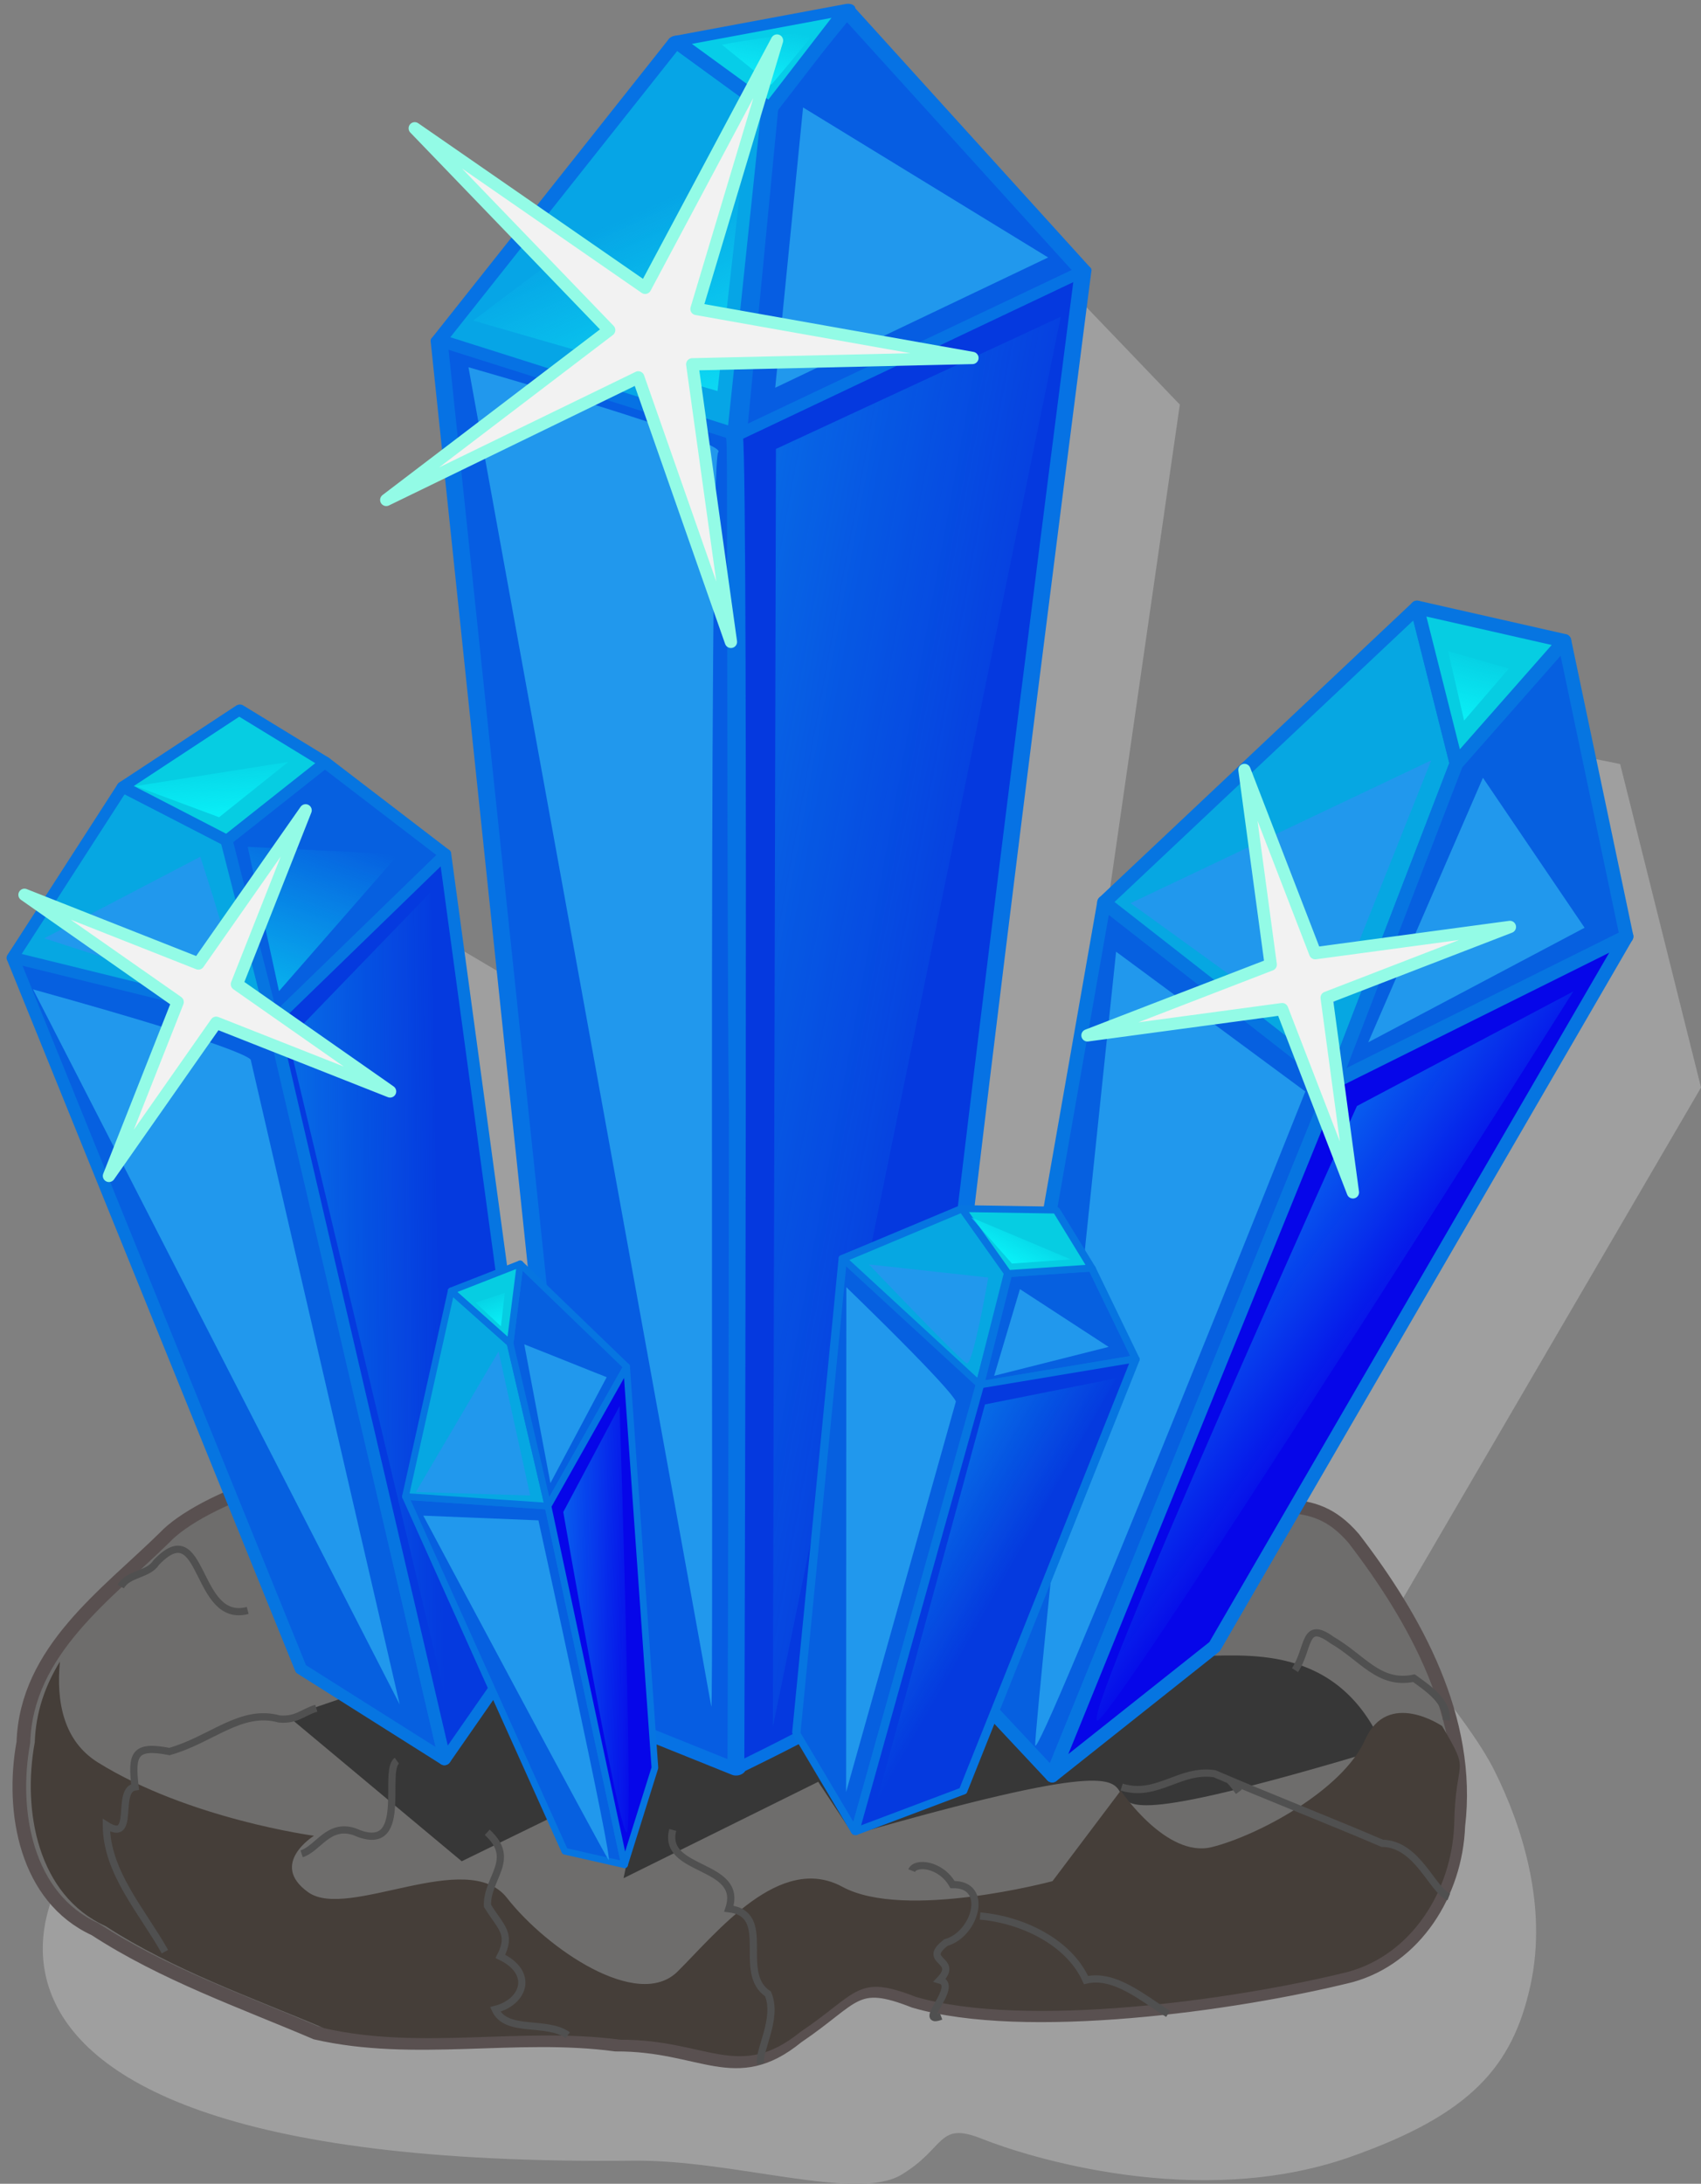 <?xml version="1.0" encoding="UTF-8" standalone="no"?>
<!-- Created with Inkscape (http://www.inkscape.org/) -->
<svg
    xmlns:inkscape="http://www.inkscape.org/namespaces/inkscape"
    xmlns:rdf="http://www.w3.org/1999/02/22-rdf-syntax-ns#"
    xmlns="http://www.w3.org/2000/svg"
    xmlns:sodipodi="http://sodipodi.sourceforge.net/DTD/sodipodi-0.dtd"
    xmlns:cc="http://creativecommons.org/ns#"
    xmlns:xlink="http://www.w3.org/1999/xlink"
    xmlns:dc="http://purl.org/dc/elements/1.1/"
    xmlns:svg="http://www.w3.org/2000/svg"
    xmlns:ns1="http://sozi.baierouge.fr"
    id="svg2"
    style="enable-background:new"
    viewBox="0 0 234.08 300.53"
    version="1.1"
    inkscape:version="0.48.0 r9654"
    sodipodi:docname="oldmine.svg"
  >
  <rect x="0" y="0" width="234.08" height="300.53" fill="#808080" stroke="none"/>
  <sodipodi:namedview
      id="base"
      fit-margin-left="0"
      inkscape:zoom="2.3405482"
      borderopacity="1.0"
      inkscape:current-layer="layer1"
      inkscape:cx="136.28256"
      inkscape:cy="164.85171"
      inkscape:document-units="px"
      inkscape:window-maximized="1"
      inkscape:snap-bbox="true"
      showgrid="false"
      fit-margin-right="0"
      inkscape:guide-bbox="true"
      inkscape:snap-global="false"
      showguides="true"
      bordercolor="#666666"
      inkscape:window-x="0"
      inkscape:window-y="24"
      inkscape:object-nodes="true"
      fit-margin-bottom="0"
      inkscape:window-width="1680"
      inkscape:pageopacity="0.0"
      inkscape:pageshadow="2"
      pagecolor="#ffffff"
      inkscape:bbox-nodes="true"
      inkscape:window-height="973"
      fit-margin-top="0"
    >
    <inkscape:grid
        id="grid5398"
        enabled="false"
        visible="true"
        snapvisiblegridlinesonly="true"
        type="xygrid"
        empspacing="5"
    />
    <inkscape:grid
        id="grid4682"
        enabled="true"
        visible="true"
        snapvisiblegridlinesonly="true"
        units="mm"
        type="axonomgrid"
        empspacing="5"
    />
  </sodipodi:namedview
  >
  <defs
      id="defs4"
    >
    <linearGradient
        id="linearGradient11613"
        y2="819.65"
        gradientUnits="userSpaceOnUse"
        x2="601.24"
        gradientTransform="matrix(.447 -.073 .073 .447 -199.92 438.76)"
        y1="858.84"
        x1="611.84"
        inkscape:collect="always"
      >
      <stop
          id="stop75002"
          style="stop-color:#0eedf8"
          offset="0"
      />
      <stop
          id="stop75004"
          style="stop-color:#0eedf8;stop-opacity:0"
          offset="1"
      />
    </linearGradient
    >
    <linearGradient
        id="linearGradient11604"
        y2="968.84"
        gradientUnits="userSpaceOnUse"
        x2="635.33"
        gradientTransform="matrix(.447 -.073 .073 .447 -199.92 438.76)"
        y1="908.87"
        x1="467.53"
        inkscape:collect="always"
      >
      <stop
          id="stop75020"
          style="stop-color:#0eedf8"
          offset="0"
      />
      <stop
          id="stop75022"
          style="stop-color:#0eedf8;stop-opacity:0"
          offset="1"
      />
    </linearGradient
    >
    <linearGradient
        id="linearGradient11601"
        y2="793"
        gradientUnits="userSpaceOnUse"
        x2="637.26"
        gradientTransform="matrix(.447 -.073 .073 .447 -199.92 438.76)"
        y1="800.68"
        x1="634.44"
        inkscape:collect="always"
      >
      <stop
          id="stop75026"
          style="stop-color:#0eedf8"
          offset="0"
      />
      <stop
          id="stop75028"
          style="stop-color:#0eedf8;stop-opacity:0"
          offset="1"
      />
    </linearGradient
    >
    <linearGradient
        id="linearGradient11576"
        y2="880.77"
        gradientUnits="userSpaceOnUse"
        x2="542.46"
        gradientTransform="matrix(.369 -.066 .051 .384 -131.54 497.71)"
        y1="925.6"
        x1="518"
        inkscape:collect="always"
      >
      <stop
          id="stop75074"
          style="stop-color:#09f1f8"
          offset="0"
      />
      <stop
          id="stop75076"
          style="stop-color:#09f1f8;stop-opacity:0"
          offset="1"
      />
    </linearGradient
    >
    <linearGradient
        id="linearGradient11573"
        y2="928.65"
        gradientUnits="userSpaceOnUse"
        x2="555.39"
        gradientTransform="matrix(.369 -.066 .051 .384 -131.54 497.71)"
        y1="916.1"
        x1="457.55"
        inkscape:collect="always"
      >
      <stop
          id="stop75080"
          style="stop-color:#09f1f8"
          offset="0"
      />
      <stop
          id="stop75082"
          style="stop-color:#09f1f8;stop-opacity:0"
          offset="1"
      />
    </linearGradient
    >
    <linearGradient
        id="linearGradient11570"
        y2="862.96"
        gradientUnits="userSpaceOnUse"
        x2="526.28"
        gradientTransform="matrix(.369 -.066 .051 .384 -131.54 497.71)"
        y1="875.38"
        x1="524.72"
        inkscape:collect="always"
      >
      <stop
          id="stop75086"
          style="stop-color:#09f1f8"
          offset="0"
      />
      <stop
          id="stop75088"
          style="stop-color:#09f1f8;stop-opacity:0"
          offset="1"
      />
    </linearGradient
    >
    <linearGradient
        id="linearGradient11480"
        y2="975.36"
        gradientUnits="userSpaceOnUse"
        x2="705.91"
        gradientTransform="matrix(.453 -.006 .006 .453 -141.82 395.99)"
        y1="937.63"
        x1="653.99"
        inkscape:collect="always"
      >
      <stop
          id="stop75050"
          style="stop-color:#09f1f8"
          offset="0"
      />
      <stop
          id="stop75052"
          style="stop-color:#09f1f8;stop-opacity:0"
          offset="1"
      />
    </linearGradient
    >
    <linearGradient
        id="linearGradient11477"
        y2="875.11"
        gradientUnits="userSpaceOnUse"
        x2="721.66"
        gradientTransform="matrix(.453 -.006 .006 .453 -141.82 395.99)"
        y1="885.89"
        x1="718.81"
        inkscape:collect="always"
      >
      <stop
          id="stop75056"
          style="stop-color:#09f1f8"
          offset="0"
      />
      <stop
          id="stop75058"
          style="stop-color:#09f1f8;stop-opacity:0"
          offset="1"
      />
    </linearGradient
    >
    <linearGradient
        id="linearGradient11542"
        y2="975.36"
        gradientUnits="userSpaceOnUse"
        x2="705.91"
        gradientTransform="matrix(.182 -.127 .127 .182 -118.21 762.79)"
        y1="937.63"
        x1="653.99"
        inkscape:collect="always"
      >
      <stop
          id="stop74990"
          style="stop-color:#09f1f8"
          offset="0"
      />
      <stop
          id="stop74992"
          style="stop-color:#09f1f8;stop-opacity:0"
          offset="1"
      />
    </linearGradient
    >
    <linearGradient
        id="linearGradient11539"
        y2="875.11"
        gradientUnits="userSpaceOnUse"
        x2="721.66"
        gradientTransform="matrix(.182 -.127 .127 .182 -118.21 762.79)"
        y1="885.89"
        x1="718.81"
        inkscape:collect="always"
      >
      <stop
          id="stop74996"
          style="stop-color:#09f1f8"
          offset="0"
      />
      <stop
          id="stop74998"
          style="stop-color:#09f1f8;stop-opacity:0"
          offset="1"
      />
    </linearGradient
    >
    <linearGradient
        id="linearGradient11511"
        y2="928.65"
        gradientUnits="userSpaceOnUse"
        x2="555.39"
        gradientTransform="matrix(.243 .097 -.088 .219 108.67 586.21)"
        y1="916.1"
        x1="457.55"
        inkscape:collect="always"
      >
      <stop
          id="stop74960"
          style="stop-color:#09f1f8"
          offset="0"
      />
      <stop
          id="stop74962"
          style="stop-color:#09f1f8;stop-opacity:0"
          offset="1"
      />
    </linearGradient
    >
    <linearGradient
        id="linearGradient11508"
        y2="862.96"
        gradientUnits="userSpaceOnUse"
        x2="526.28"
        gradientTransform="matrix(.243 .097 -.088 .219 108.67 586.21)"
        y1="875.38"
        x1="524.72"
        inkscape:collect="always"
      >
      <stop
          id="stop74966"
          style="stop-color:#09f1f8"
          offset="0"
      />
      <stop
          id="stop74968"
          style="stop-color:#09f1f8;stop-opacity:0"
          offset="1"
      />
    </linearGradient
    >
  </defs
  >
  <g
      id="layer1"
      inkscape:label="Ebene 1"
      inkscape:groupmode="layer"
      transform="translate(-177.66 -177.74)"
    >
    <g
        id="g11653"
        style="enable-background:new"
        transform="matrix(2.074 0 0 2.074 -12.37 -1367.1)"
      >
      <path
          id="path27051"
          d="m153.81 753.82 2.385 3.577 13.713 14.31-8.944 62.009h4.174l4.77-19.08 20.272-20.868 8.944 1.789 5.366 21.465-20.868 35.774s5.366 5.962 7.155 9.54 3.577 8.944 2.385 14.31c-1.192 5.366-3.973 8.522-11.925 11.329-10.136 3.577-21.465 0-24.446-1.192-2.981-1.192-2.385 0.596-5.366 2.385-2.981 1.789-11.147-1.013-17.812-0.94-54.299 0.596-37.506-22.886-33.745-22.819 0 0 6.25 6.543 4.461-0.612-1.789-7.155 2.379-6.633 5.36-9.018s-0.596-7.751-0.596-7.751l-12.521-29.216 6.559-13.117 8.347-4.174 13.117 7.751 5.366 29.216h3.577l-7.751-62.605 14.31-19.676z"
          sodipodi:nodetypes="ccccccccccsssssscsscccccccccc"
          style="color:#000000;enable-background:accumulate;fill:#9f9f9f"
          inkscape:connector-curvature="0"
      />
      <path
          id="path6403"
          sodipodi:nodetypes="ccccccccccccccc"
          style="stroke:#595050;stroke-width:.907;fill:#6e6d6c"
          inkscape:connector-curvature="0"
          d="m117.03 843.09c-3.658-1.957-12.144 1.285-14.497 3.808-3.843 3.777-9.156 7.484-9.357 13.573-0.845 4.624 0.192 10.309 4.746 12.394 4.562 2.971 9.717 4.77 14.659 6.878 6.552 1.5 13.283-0.106 19.89 0.784 5.74-0.035 7.943 2.839 12.053-0.519 3.882-2.624 3.781-3.939 7.755-2.369 7.312 2.145 21.26 0.23 28.968-1.691 4.276-1.174 6.972-5.463 7.138-9.927 0.851-7.109-2.845-13.75-6.943-19.085-2.966-3.448-5.36-1.123-9.232-3.416-6.12-2.546-13.172-4.623-18.763-2.288-5.966 1.769-12.247 0.782-18.357 0.848-7.745-0.256-10.384-0.381-18.06 1.01z"
      />
      <path
          id="path6542"
          sodipodi:nodetypes="ccccccccccc"
          style="fill:#373737"
          inkscape:connector-curvature="0"
          d="m110.76 858.76 11.5 9.603 12.215-5.961-1.476 7.084 12.916-6.396 2.317 3.504c33.202-9.524 2.408 4.123 35.21-5.73-3.049-7.169-9.457-6.07-12.506-6.13l-4.535-4.343-45.614 4.947z"
      />
      <g
          id="g6107"
          style="stroke-width:2.482"
          transform="matrix(.447 -.073 .047 .291 -173.25 602.34)"
        >
        <path
            id="path6013"
            d="m582.71 713.51 28.685 21.955 12.053 8.801c-30.908 296.27 0.547 0.098-31.021 297.69l-20.901-19.42z"
            sodipodi:nodetypes="cccccc"
            style="stroke-linejoin:round;stroke:#0672e4;stroke-linecap:round;stroke-width:2.482;fill:#065de2"
            inkscape:connector-curvature="0"
        />
        <path
            id="path6023"
            d="m636.09 673.35-12.399 72.725 53.77-24.55-28.025-66.35z"
            sodipodi:nodetypes="ccccc"
            style="stroke-linejoin:round;enable-background:accumulate;color:#000000;stroke:#0672e4;stroke-linecap:round;stroke-width:2.482;fill:#065de2"
            inkscape:connector-curvature="0"
        />
        <path
            id="path6019"
            d="m582.71 713.51 40.682 31.658 12.519-70.934-11.949-18.542z"
            sodipodi:nodetypes="ccccc"
            style="stroke-linejoin:round;stroke:#0672e4;stroke-linecap:round;stroke-width:2.482;fill:#06a5e6"
            inkscape:connector-curvature="0"
        />
        <path
            id="path6021"
            d="m623.19 745.6c0 8.192-30.923 296.11-30.923 296.11s31.138-13.985 29.5-18.9c-1.638-4.915 55.695-301.29 55.695-301.29z"
            sodipodi:nodetypes="ccscc"
            style="stroke-linejoin:round;stroke:#0672e4;stroke-linecap:round;stroke-width:2.482;fill:#0539df"
            inkscape:connector-curvature="0"
        />
        <path
            id="path6042"
            d="m623.97 655.69 25.456-0.875-13.508 19.417z"
            sodipodi:nodetypes="cccc"
            style="stroke-linejoin:round;enable-background:accumulate;color:#000000;stroke:#0672e4;stroke-linecap:round;stroke-width:2.482;fill:#06cde8"
            inkscape:connector-curvature="0"
        />
      </g
      >
      <path
          id="path6205"
          style="color:#000000;enable-background:accumulate;fill:url(#linearGradient11613)"
          inkscape:connector-curvature="0"
          d="m123.02 766.13 16.213 4.676 2.078-18.432z"
      />
      <path
          id="path6223"
          style="color:#000000;enable-background:accumulate;fill:#2198ed"
          inkscape:connector-curvature="0"
          d="m144.91 751.99-1.848 18.598 18.108-8.644z"
      />
      <path
          id="path6241"
          style="color:#000000;enable-background:accumulate;fill:#2198ed"
          inkscape:connector-curvature="0"
          d="m122.71 769.23s17.268 4.911 16.572 5.634c-0.695 0.723-0.269 84.413-0.463 83.225-0.194-1.188-16.11-88.859-16.11-88.859z"
      />
      <path
          id="path6259"
          style="color:#000000;enable-background:accumulate;fill:url(#linearGradient11604)"
          inkscape:connector-curvature="0"
          d="m143.11 774.65-0.205 84.809 19.105-93.582z"
      />
      <path
          id="path6388"
          sodipodi:nodetypes="cccc"
          style="fill:url(#linearGradient11601)"
          inkscape:connector-curvature="0"
          d="m139.53 747.83 3.273 2.652s3.107-3.648 2.939-3.621c-1.657 0.26-5.407 0.775-6.212 0.97z"
      />
      <g
          id="g6093"
          style="stroke-width:2.148"
          transform="matrix(.369 -.066 .045 .333 -114.02 550.71)"
        >
        <path
            id="path6015"
            d="m494.31 847.4 4.247 38.152 12.511 149.42-23.105-22.68-33.735-148.43 23.614-28.675z"
            sodipodi:nodetypes="ccccccc"
            style="stroke-linejoin:round;stroke:#0675e1;stroke-linecap:round;stroke-width:2.148;fill:#0660e0"
            inkscape:connector-curvature="0"
        />
        <path
            id="path6052"
            d="m454.23 863.86 44.165 21.52-3.575-36.767-17.219-14.144z"
            sodipodi:nodetypes="ccccc"
            style="stroke-linejoin:round;stroke:#0675e1;stroke-linecap:round;stroke-width:2.148;fill:#06a7e2"
            inkscape:connector-curvature="0"
        />
        <path
            id="path6054"
            d="m494.56 848.52 19.166-11.756 18.883 22.065-34.214 26.554z"
            sodipodi:nodetypes="ccccc"
            style="stroke-linejoin:round;stroke:#0675e1;stroke-linecap:round;stroke-width:2.148;fill:#0660e0"
            inkscape:connector-curvature="0"
        />
        <path
            id="path6056"
            d="m498.4 885.38 12.674 149.59 21.61-25.262-0.071-150.88z"
            sodipodi:nodetypes="ccccc"
            style="stroke-linejoin:round;stroke:#0675e1;stroke-linecap:round;stroke-width:2.148;fill:#053adf"
            inkscape:connector-curvature="0"
        />
        <path
            id="path6058"
            d="m477.6 834.47 16.958 14.049 19.166-11.756-13.799-13.17z"
            sodipodi:nodetypes="ccccc"
            style="stroke-linejoin:round;stroke:#0675e1;stroke-linecap:round;stroke-width:2.148;fill:#06cde2"
            inkscape:connector-curvature="0"
        />
      </g
      >
      <path
          id="path6114"
          sodipodi:nodetypes="cccc"
          style="fill:#2198ed"
          inkscape:connector-curvature="0"
          d="m93.82 810.51c14.902 4.14 14.446 4.692 14.446 4.692l9.881 42.758z"
      />
      <path
          id="path6124"
          style="color:#000000;enable-background:accumulate;fill:#2198ed"
          inkscape:connector-curvature="0"
          d="m94.564 807.12s12.093 3.957 12.729 3.843c0.636-0.113-2.378-9.252-2.378-9.252z"
      />
      <path
          id="path6159"
          sodipodi:nodetypes="cccc"
          style="color:#000000;enable-background:accumulate;fill:url(#linearGradient11576)"
          inkscape:connector-curvature="0"
          d="m108.06 801.05 2.077 9.575 7.929-9.079z"
      />
      <path
          id="path6177"
          style="color:#000000;enable-background:accumulate;fill:url(#linearGradient11573)"
          inkscape:connector-curvature="0"
          d="m110.76 813.83 10.425 43.726-0.997-53.487z"
      />
      <path
          id="path6195"
          style="fill:url(#linearGradient11570)"
          inkscape:connector-curvature="0"
          d="m100.61 797.02 10.142-1.603-4.59 3.669z"
      />
      <path
          id="path6498"
          style="stroke-linejoin:round;enable-background:accumulate;color:#000000;stroke:#93fbe6;stroke-linecap:round;stroke-width:2;fill:#f2f2f2"
          sodipodi:type="star"
          d="m585.61 835.01-27.617-36.261-32.831 31.617 25.952-37.47-40.215-21.453 43.656 13.103 7.976-44.876 1.029 45.568 45.145-6.282-43.02 15.06z"
          sodipodi:r1="51.570889"
          inkscape:flatsided="false"
          transform="matrix(.388 .126 -.126 .388 18.117 389.68)"
          sodipodi:arg2="1.6474598"
          sodipodi:arg1="1.0191413"
          inkscape:randomized="0"
          sodipodi:cy="791.08984"
          sodipodi:cx="558.58221"
          inkscape:rounded="0"
          sodipodi:r2="7.6827869"
          sodipodi:sides="5"
      />
      <path
          id="path6500"
          style="stroke-linejoin:round;enable-background:accumulate;color:#000000;stroke:#93fbe6;stroke-linecap:round;stroke-width:3.049;fill:#f2f2f2"
          sodipodi:type="star"
          d="m585.61 835.01-28.808-36.447-42.141 19.554 36.447-28.808-19.554-42.141 28.808 36.447 42.141-19.554-36.447 28.808z"
          sodipodi:r1="51.570889"
          inkscape:flatsided="false"
          transform="matrix(.134 .231 -.231 .134 213.27 575.72)"
          sodipodi:arg2="1.8045395"
          sodipodi:arg1="1.0191413"
          inkscape:randomized="0"
          sodipodi:cy="791.08984"
          sodipodi:cx="558.58221"
          inkscape:rounded="0"
          sodipodi:r2="7.6827869"
          sodipodi:sides="4"
      />
      <g
          id="g6100"
          style="stroke-width:2"
          transform="matrix(.453 -.006 .006 .453 -148.05 397.15)"
        >
        <path
            id="path6017"
            d="m657.15 1023 21.61-114.25l33.31 26.757-42.593 101.02z"
            sodipodi:nodetypes="ccccc"
            style="stroke-linejoin:round;enable-background:accumulate;color:#000000;stroke:#0675e1;stroke-linecap:round;stroke-width:2;fill:#0660e0"
            inkscape:connector-curvature="0"
        />
        <path
            id="path6060"
            d="m678.76 908.75 33.31 26.757 18.566-46.415-5.461-22.935z"
            sodipodi:nodetypes="ccccc"
            style="stroke-linejoin:round;enable-background:accumulate;color:#000000;stroke:#0675e1;stroke-linecap:round;stroke-width:2;fill:#06a7e2"
            inkscape:connector-curvature="0"
        />
        <path
            id="path6062"
            d="m712.07 935.5 43.14-20.75-8.52-43.41-16.06 17.75z"
            sodipodi:nodetypes="ccccc"
            style="stroke-linejoin:round;enable-background:accumulate;color:#000000;stroke:#0675e1;stroke-linecap:round;stroke-width:2;fill:#0660e0"
            inkscape:connector-curvature="0"
        />
        <path
            id="path6064"
            d="m725.17 866.15 5.461 22.935 16.056-17.752z"
            sodipodi:nodetypes="cccc"
            style="stroke-linejoin:round;enable-background:accumulate;color:#000000;stroke:#0675e1;stroke-linecap:round;stroke-width:2;fill:#06cde2"
            inkscape:connector-curvature="0"
        />
        <path
            id="path6066"
            d="m712.07 935.5-42.593 101.02 24.027-18.566 61.705-103.21z"
            style="stroke-linejoin:round;enable-background:accumulate;color:#000000;stroke:#0675e1;stroke-linecap:round;stroke-width:2;fill:#0606e9"
            inkscape:connector-curvature="0"
        />
      </g
      >
      <path
          id="path6283"
          style="color:#000000;enable-background:accumulate;fill:#2198ed"
          inkscape:connector-curvature="0"
          d="m166.64 804.79 12.554 9.075 7.396-18.553z"
      />
      <path
          id="path6324"
          sodipodi:nodetypes="ccsc"
          style="color:#000000;enable-background:accumulate;fill:#2198ed"
          inkscape:connector-curvature="0"
          d="m165.68 808.01 12.556 9.276s-17.905 44.97-17.925 43.365c-0.02-1.605 5.369-52.641 5.369-52.641z"
      />
      <path
          id="path6342"
          sodipodi:nodetypes="cccc"
          style="color:#000000;enable-background:accumulate;fill:#2198ed"
          inkscape:connector-curvature="0"
          d="m190.02 796.47-7.609 17.552 14.354-7.602z"
      />
      <path
          id="path6360"
          style="color:#000000;enable-background:accumulate;fill:url(#linearGradient11480)"
          inkscape:connector-curvature="0"
          d="m181.66 818.25s-18.946 41.973-17.155 40.747c1.791-1.226 31.509-48.349 31.509-48.349z"
      />
      <path
          id="path6378"
          style="fill:url(#linearGradient11477)"
          inkscape:connector-curvature="0"
          d="m187.71 788.07 1.06 4.602 2.967-3.448z"
      />
      <path
          id="path6050"
          style="stroke-linejoin:round;enable-background:accumulate;color:#000000;stroke:#93fbe6;stroke-linecap:round;stroke-width:2.903;fill:#f2f2f2"
          sodipodi:type="star"
          sodipodi:sides="4"
          sodipodi:r1="51.570889"
          sodipodi:r2="7.6827869"
          sodipodi:arg1="1.0191413"
          sodipodi:arg2="1.8045395"
          transform="matrix(.268 .083 -.083 .268 93.755 551.59)"
          inkscape:randomized="0"
          sodipodi:cy="791.08984"
          sodipodi:cx="558.58221"
          inkscape:rounded="0"
          inkscape:flatsided="false"
          d="m585.61 835.01-28.808-36.447-42.141 19.554 36.447-28.808-19.554-42.141 28.808 36.447 42.141-19.554-36.447 28.808z"
      />
      <path
          id="path6526"
          sodipodi:nodetypes="cscccsscscscccccccccc"
          style="fill:#453e39"
          inkscape:connector-curvature="0"
          d="m187.31 859.39s-3.602-2.466-5.11 0.91c-1.508 3.376-7.157 6.374-10.173 7.124-3.016 0.75-6.04-3.75-6.04-3.75l-4.526 6.008s-9.796 2.627-13.943 0.376c-4.147-2.25-8.291 2.993-10.93 5.618-2.639 2.626-8.683-1.504-11.323-4.879-2.639-3.376-10.547 1.499-13.186-0.376-2.639-1.875 0.378-3.75 0.378-3.75s-8.303-1.115-14.335-4.865c-2.278-1.416-2.777-4.013-2.522-6.692-0.967 1.58-1.601 3.333-1.668 5.353-0.836 4.551 0.189 10.146 4.694 12.198 4.513 2.924 9.614 4.701 14.503 6.775 6.482 1.476 13.137-0.11 19.674 0.767 5.678-0.034 7.859 2.789 11.925-0.516 3.84-2.583 3.734-3.873 7.665-2.328 7.234 2.111 21.045 0.232 28.671-1.659 4.23-1.155 6.884-5.378 7.049-9.773 0.077-4.632 1.17-3.207-0.804-6.542z"
      />
      <g
          id="g6583"
          style="stroke-width:2"
          transform="matrix(.182 -.127 .127 .182 -120.42 764.97)"
        >
        <path
            id="path6585"
            sodipodi:nodetypes="ccccc"
            style="stroke-linejoin:round;enable-background:accumulate;color:#000000;stroke:#0675e1;stroke-linecap:round;stroke-width:2;fill:#0660e0"
            inkscape:connector-curvature="0"
            d="m657.15 1023 21.61-114.25l33.31 26.757-42.593 101.02z"
        />
        <path
            id="path6587"
            sodipodi:nodetypes="ccccc"
            style="stroke-linejoin:round;enable-background:accumulate;color:#000000;stroke:#0675e1;stroke-linecap:round;stroke-width:2;fill:#06a7e2"
            inkscape:connector-curvature="0"
            d="m678.76 908.75 33.31 26.757 18.566-46.415-5.461-22.935z"
        />
        <path
            id="path6589"
            sodipodi:nodetypes="ccccc"
            style="stroke-linejoin:round;enable-background:accumulate;color:#000000;stroke:#0675e1;stroke-linecap:round;stroke-width:2;fill:#0660e0"
            inkscape:connector-curvature="0"
            d="m712.07 935.5 43.14-20.75-8.52-43.41-16.06 17.75z"
        />
        <path
            id="path6591"
            sodipodi:nodetypes="cccc"
            style="stroke-linejoin:round;enable-background:accumulate;color:#000000;stroke:#0675e1;stroke-linecap:round;stroke-width:2;fill:#06cde2"
            inkscape:connector-curvature="0"
            d="m725.17 866.15 5.461 22.935 16.056-17.752z"
        />
        <path
            id="path6593"
            style="stroke-linejoin:round;enable-background:accumulate;color:#000000;stroke:#0675e1;stroke-linecap:round;stroke-width:2;fill:#0606e9"
            inkscape:connector-curvature="0"
            d="m712.07 935.5-42.593 101.02 24.027-18.566 61.705-103.21z"
        />
      </g
      >
      <path
          id="path6595"
          d="m119.22 843.86 7.585 0.232-2.097-9.557z"
          style="color:#000000;enable-background:accumulate;fill:#2198ed"
          inkscape:connector-curvature="0"
      />
      <path
          id="path6597"
          d="m119.71 845.43 7.641 0.313s5.092 23.159 4.643 22.514c-0.449-0.646-12.284-22.826-12.284-22.826z"
          sodipodi:nodetypes="ccsc"
          style="color:#000000;enable-background:accumulate;fill:#2198ed"
          inkscape:connector-curvature="0"
      />
      <path
          id="path6599"
          d="m126.41 834.06 1.736 9.21 3.733-7.027z"
          sodipodi:nodetypes="cccc"
          style="color:#000000;enable-background:accumulate;fill:#2198ed"
          inkscape:connector-curvature="0"
      />
      <path
          id="path6601"
          d="m129 845.19s3.847 22.229 4.236 21.24c0.39-0.989-0.503-28.267-0.503-28.267z"
          style="color:#000000;enable-background:accumulate;fill:url(#linearGradient11542)"
          inkscape:connector-curvature="0"
      />
      <path
          id="path6603"
          d="m123.17 831.29 1.694 1.575 0.256-2.214z"
          style="fill:url(#linearGradient11539)"
          inkscape:connector-curvature="0"
      />
      <g
          id="g6619"
          style="stroke-width:2.148"
          transform="matrix(.243 .097 -.076 .19 102.82 620.18)"
        >
        <path
            id="path6621"
            sodipodi:nodetypes="ccccccc"
            style="stroke-linejoin:round;stroke:#0675e1;stroke-linecap:round;stroke-width:2.148;fill:#0660e0"
            inkscape:connector-curvature="0"
            d="m494.31 847.4 4.247 38.152 12.511 149.42-23.105-22.68-33.735-148.43 23.614-28.675z"
        />
        <path
            id="path6623"
            sodipodi:nodetypes="ccccc"
            style="stroke-linejoin:round;stroke:#0675e1;stroke-linecap:round;stroke-width:2.148;fill:#06a7e2"
            inkscape:connector-curvature="0"
            d="m454.23 863.86 44.165 21.52-3.575-36.767-17.219-14.144z"
        />
        <path
            id="path6625"
            sodipodi:nodetypes="ccccc"
            style="stroke-linejoin:round;stroke:#0675e1;stroke-linecap:round;stroke-width:2.148;fill:#0660e0"
            inkscape:connector-curvature="0"
            d="m494.56 848.52 19.166-11.756 18.883 22.065-34.214 26.554z"
        />
        <path
            id="path6627"
            sodipodi:nodetypes="ccccc"
            style="stroke-linejoin:round;stroke:#0675e1;stroke-linecap:round;stroke-width:2.148;fill:#053adf"
            inkscape:connector-curvature="0"
            d="m498.4 885.38 12.674 149.59 21.61-25.262-0.071-150.88z"
        />
        <path
            id="path6629"
            sodipodi:nodetypes="ccccc"
            style="stroke-linejoin:round;stroke:#0675e1;stroke-linecap:round;stroke-width:2.148;fill:#06cde2"
            inkscape:connector-curvature="0"
            d="m477.6 834.47 16.958 14.049 19.166-11.756-13.799-13.17z"
        />
      </g
      >
      <path
          id="path6631"
          d="m147.78 830.27c7.708 7.487 7.262 7.613 7.262 7.613l-7.276 25.887z"
          sodipodi:nodetypes="cccc"
          style="fill:#2198ed"
          inkscape:connector-curvature="0"
      />
      <path
          id="path6633"
          d="m149.28 828.76s6.07 6.388 6.489 6.556c0.419 0.168 1.429-5.687 1.429-5.687z"
          style="color:#000000;enable-background:accumulate;fill:#2198ed"
          inkscape:connector-curvature="0"
      />
      <path
          id="path6635"
          d="m159.3 830.4-1.711 5.749 7.594-1.916z"
          sodipodi:nodetypes="cccc"
          style="color:#000000;enable-background:accumulate;fill:#2198ed"
          inkscape:connector-curvature="0"
      />
      <path
          id="path6637"
          d="m156.98 838.05-7.247 26.588 15.957-28.325z"
          style="color:#000000;enable-background:accumulate;fill:url(#linearGradient11511)"
          inkscape:connector-curvature="0"
      />
      <path
          id="path6639"
          d="m156.06 825.64 6.615 2.784-3.905 0.279z"
          style="fill:url(#linearGradient11508)"
          inkscape:connector-curvature="0"
      />
      <path
          id="path27134"
          d="m108.06 851.72c-3.542 0.939-2.853-6.545-6.064-3.185-0.552 0.854-1.858 0.71-2.359 1.602m77.914 5.543c0.959-1.457 0.556-3.373 2.438-2.006 2.043 1.178 3.127 3.023 5.454 2.541 0.896 0.649 2.26 1.555 2.151 2.791m-13.769 4.751c-0.206-0.273-0.391-0.561-0.648-0.792m14.578 7.76c-1.098-0.424-2.062-3.516-4.414-3.554-3.687-1.579-7.457-3.037-11.123-4.616-2.329-0.351-3.806 1.612-6.169 0.886m-9.395 8.552c2.704 0.235 5.869 1.669 7.029 4.253 1.931-0.458 3.895 1.3 5.444 2.24m-17.008-9.502c0.233-0.598 1.925-0.457 2.708 0.928 2.471-0.064 1.54 3.293-0.436 3.846-1.692 1.299 0.924 1.081-0.407 2.483 1.321 0.365-1.585 3.031 0.079 2.403m-17.8-12.36c-0.738 2.843 4.737 2.181 3.726 5.226 2.994 0.359 0.468 4.249 2.597 5.654 0.69 1.654-0.683 3.793-0.492 4.64m-18.142-15.361c1.986 1.797-0.045 3.019 0.017 4.873 0.899 1.464 1.637 1.833 0.858 3.358 2.262 1.086 1.585 3.026-0.341 3.521 0.726 1.607 3.413 0.695 4.811 1.71m-11.339-18.212c-0.974 0.684 0.919 6.38-2.84 4.699-1.723-0.543-2.374 1.12-3.478 1.477m-9.071 6.493c-1.487-2.661-3.874-5.242-3.888-8.393 1.973 1.251 0.6-2.356 1.907-2.539-0.243-2.13-0.086-2.812 2.278-2.349 2.76-0.765 4.734-2.868 7.288-2.16 1.161 0.1 1.538-0.438 2.458-0.712"
          style="stroke:#505050;stroke-width:.479px;fill:none"
          inkscape:connector-curvature="0"
      />
    </g
    >
  </g
  >
</svg
>
